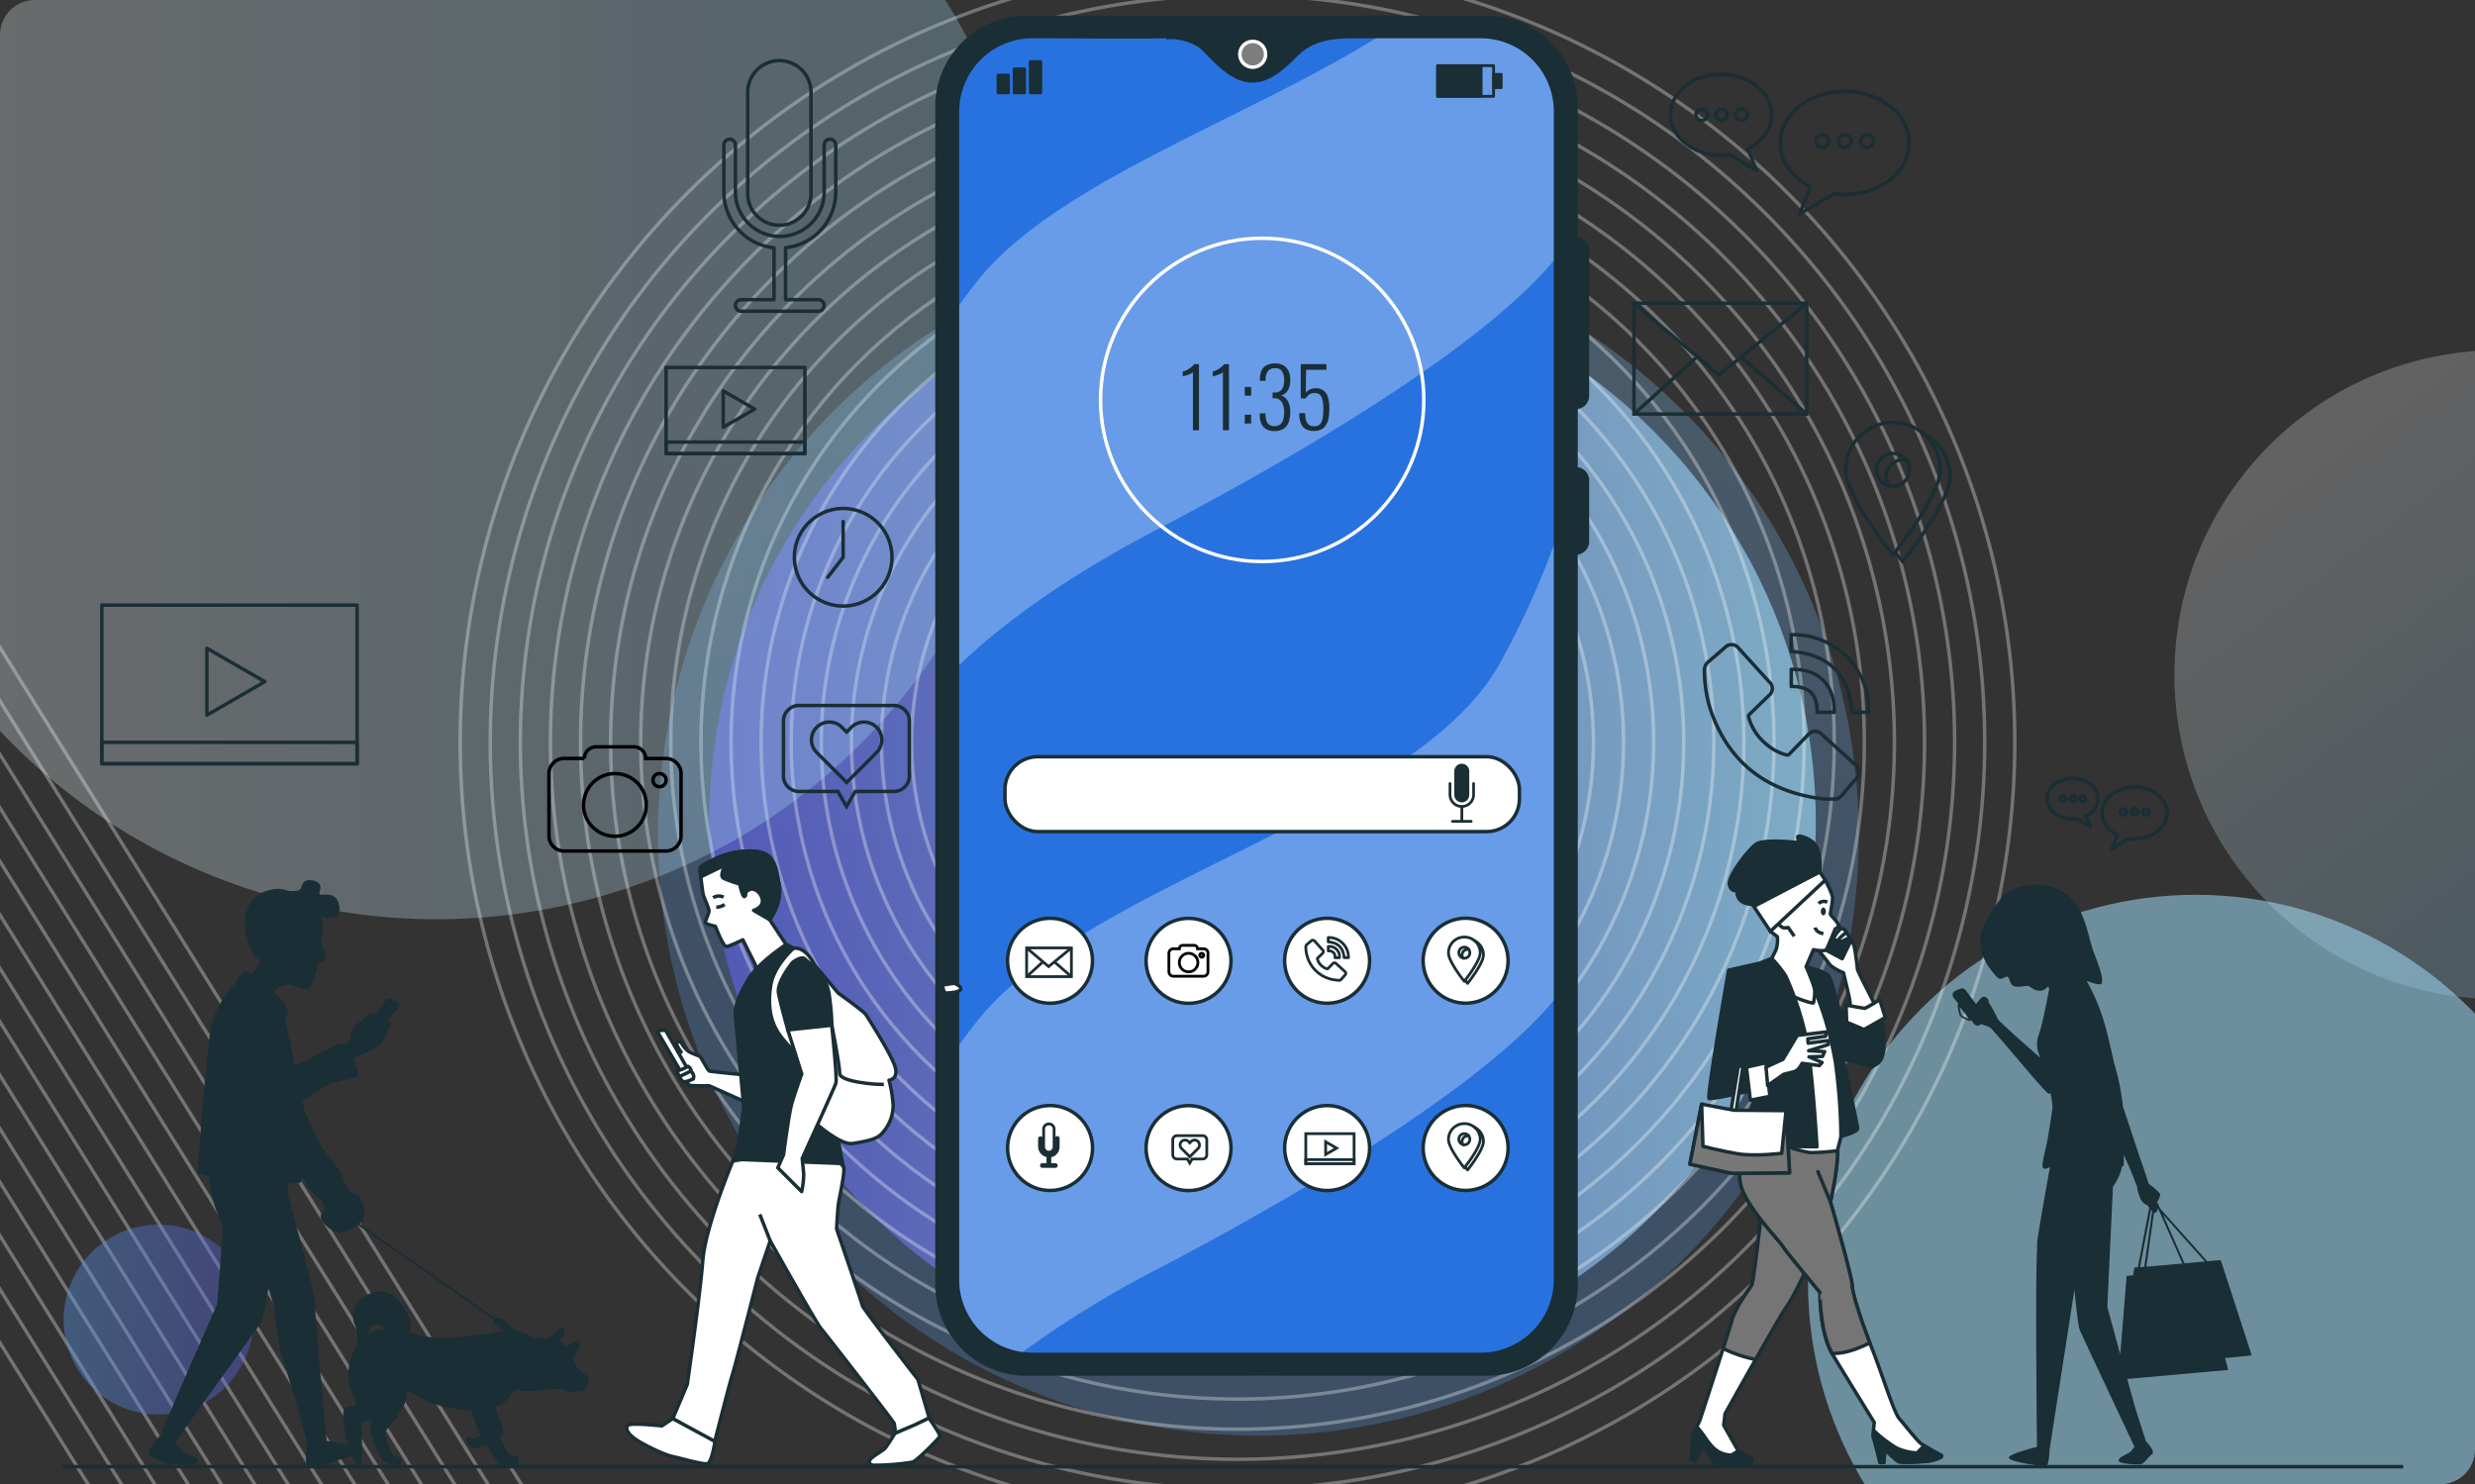<svg xmlns="http://www.w3.org/2000/svg" xmlns:xlink="http://www.w3.org/1999/xlink" viewBox="0 0 710.76 426.26"><rect x="0" y="0" width="710.76" height="426.26" fill="#333333" stroke="none"/><defs><style>.cls-1,.cls-12,.cls-19,.cls-25,.cls-27,.cls-28,.cls-29,.cls-30,.cls-31,.cls-7{fill:none;}.cls-2{isolation:isolate;}.cls-3{clip-path:url(#clip-path);}.cls-11,.cls-4{opacity:0.28;}.cls-4{fill:url(#linear-gradient);}.cls-11,.cls-14,.cls-5,.cls-9{mix-blend-mode:soft-light;}.cls-5{opacity:0.63;fill:url(#linear-gradient-2);}.cls-6{opacity:0.32;}.cls-16,.cls-7{stroke:#fff;}.cls-12,.cls-13,.cls-16,.cls-17,.cls-28,.cls-30,.cls-31,.cls-7{stroke-miterlimit:10;}.cls-8{opacity:0.39;fill:url(#linear-gradient-3);}.cls-9{fill:#a1dffb;opacity:0.53;}.cls-10{mix-blend-mode:hard-light;opacity:0.23;fill:url(#linear-gradient-4);}.cls-11{fill:url(#linear-gradient-5);}.cls-12,.cls-13,.cls-17,.cls-19,.cls-20,.cls-21,.cls-22,.cls-23,.cls-24,.cls-25,.cls-26,.cls-27,.cls-28,.cls-29{stroke:#1a2e35;}.cls-13,.cls-18,.cls-20,.cls-21,.cls-24{fill:#1a2e35;}.cls-14{fill:#2872e0;}.cls-15,.cls-17,.cls-22{fill:#fff;}.cls-15{opacity:0.3;}.cls-16{fill:#7d7d7d;}.cls-19,.cls-20,.cls-21,.cls-27,.cls-29{stroke-linecap:round;}.cls-19,.cls-20,.cls-21,.cls-22,.cls-23,.cls-24,.cls-25,.cls-26,.cls-27,.cls-29{stroke-linejoin:round;}.cls-19{stroke-width:0.82px;}.cls-20{stroke-width:0.73px;}.cls-21{stroke-width:0.88px;}.cls-23{fill:#757575;}.cls-26{fill:#787878;}.cls-28,.cls-29,.cls-31{stroke-width:0.8px;}.cls-30,.cls-31{stroke:#000;}</style><clipPath id="clip-path"><rect class="cls-1" width="710.76" height="426.26" rx="10"/></clipPath><linearGradient id="linear-gradient" x1="357.13" y1="298.4" x2="373.3" y2="75.79" gradientTransform="translate(275.45 -185.28) rotate(45)" gradientUnits="userSpaceOnUse"><stop offset="0" stop-color="#5998e6"/><stop offset="1" stop-color="#86c5f3"/></linearGradient><linearGradient id="linear-gradient-2" x1="203.67" y1="236.18" x2="521.45" y2="236.18" gradientUnits="userSpaceOnUse"><stop offset="0" stop-color="#5e5fe5"/><stop offset="1" stop-color="#a1dffb"/></linearGradient><linearGradient id="linear-gradient-3" x1="18.28" y1="378.95" x2="72.83" y2="378.95" gradientUnits="userSpaceOnUse"><stop offset="0" stop-color="#5998e6"/><stop offset="1" stop-color="#5a60e4"/></linearGradient><linearGradient id="linear-gradient-4" x1="668.82" y1="129.1" x2="756.63" y2="245.41" gradientTransform="translate(347.2 -450.69) rotate(45)" gradientUnits="userSpaceOnUse"><stop offset="0" stop-color="#fff"/><stop offset="1" stop-color="#a1dffb"/></linearGradient><linearGradient id="linear-gradient-5" x1="-47.05" y1="91.56" x2="297.78" y2="91.56" gradientTransform="translate(101.46 -61.83) rotate(45)" xlink:href="#linear-gradient-4"/></defs><g class="cls-2"><g id="Layer_1" data-name="Layer 1"><g class="cls-3"><circle class="cls-4" cx="361.38" cy="239.86" r="172.42" transform="translate(-63.76 325.79) rotate(-45)"/><circle class="cls-5" cx="362.56" cy="236.18" r="158.89"/><g class="cls-6"><line class="cls-7" x1="-58.67" y1="91.8" x2="188.33" y2="488.25"/><line class="cls-7" x1="-64.47" y1="97.85" x2="182.54" y2="494.31"/><line class="cls-7" x1="-70.26" y1="103.9" x2="176.74" y2="500.36"/><line class="cls-7" x1="-76.06" y1="109.96" x2="170.94" y2="506.41"/><line class="cls-7" x1="-81.86" y1="116.01" x2="165.14" y2="512.46"/><line class="cls-7" x1="-87.66" y1="122.06" x2="159.34" y2="518.51"/><line class="cls-7" x1="-93.46" y1="128.11" x2="153.54" y2="524.57"/><line class="cls-7" x1="-99.26" y1="134.16" x2="147.75" y2="530.62"/><line class="cls-7" x1="-105.05" y1="140.22" x2="141.95" y2="536.67"/><line class="cls-7" x1="-110.85" y1="146.27" x2="136.15" y2="542.72"/><line class="cls-7" x1="-116.65" y1="152.32" x2="130.35" y2="548.77"/><line class="cls-7" x1="-122.45" y1="158.37" x2="124.55" y2="554.83"/><line class="cls-7" x1="-128.25" y1="164.42" x2="118.75" y2="560.88"/><line class="cls-7" x1="-134.05" y1="170.48" x2="112.96" y2="566.93"/></g><circle class="cls-8" cx="45.56" cy="378.95" r="27.27"/><circle class="cls-9" cx="630.55" cy="368.3" r="111.34"/><circle class="cls-10" cx="717.63" cy="193.76" r="93.19" transform="translate(73.18 564.19) rotate(-45)"/><g class="cls-6"><circle class="cls-7" cx="355.38" cy="213.13" r="223.22" transform="translate(-46.62 313.72) rotate(-45)"/><circle class="cls-7" cx="355.38" cy="213.13" r="214.58" transform="translate(-46.62 313.72) rotate(-45)"/><circle class="cls-7" cx="355.38" cy="213.13" r="205.94" transform="translate(-46.62 313.72) rotate(-45)"/><circle class="cls-7" cx="355.38" cy="213.13" r="197.3" transform="translate(-46.62 313.72) rotate(-45)"/><circle class="cls-7" cx="355.38" cy="213.13" r="188.65" transform="translate(-46.62 313.72) rotate(-45)"/><circle class="cls-7" cx="355.38" cy="213.13" r="180.01" transform="translate(-46.62 313.72) rotate(-45)"/><circle class="cls-7" cx="355.38" cy="213.13" r="171.37" transform="translate(-46.62 313.72) rotate(-45)"/><circle class="cls-7" cx="355.38" cy="213.13" r="162.73" transform="translate(-46.62 313.72) rotate(-45)"/><circle class="cls-7" cx="355.38" cy="213.13" r="154.08" transform="translate(-46.62 313.72) rotate(-45)"/><circle class="cls-7" cx="355.38" cy="213.13" r="145.44" transform="translate(-46.62 313.72) rotate(-45)"/><circle class="cls-7" cx="355.38" cy="213.13" r="136.8" transform="translate(-46.62 313.72) rotate(-45)"/><circle class="cls-7" cx="355.38" cy="213.13" r="128.16" transform="translate(-46.62 313.72) rotate(-45)"/><circle class="cls-7" cx="355.38" cy="213.13" r="119.52" transform="translate(-46.62 313.72) rotate(-45)"/><circle class="cls-7" cx="355.38" cy="213.13" r="110.87" transform="translate(-46.62 313.72) rotate(-45)"/><circle class="cls-7" cx="355.38" cy="213.13" r="102.23" transform="translate(-46.62 313.72) rotate(-45)"/><circle class="cls-7" cx="355.38" cy="213.13" r="93.59" transform="translate(-46.62 313.72) rotate(-45)"/><circle class="cls-7" cx="355.38" cy="213.13" r="84.95" transform="translate(-46.62 313.72) rotate(-45)"/><circle class="cls-7" cx="355.38" cy="213.13" r="76.31" transform="translate(-46.62 313.72) rotate(-45)"/><circle class="cls-7" cx="355.38" cy="213.13" r="67.66"/><circle class="cls-7" cx="355.38" cy="213.13" r="59.02"/><circle class="cls-7" cx="355.38" cy="213.13" r="50.38"/><circle class="cls-7" cx="355.38" cy="213.13" r="41.74"/><circle class="cls-7" cx="355.38" cy="213.13" r="33.1"/><circle class="cls-7" cx="355.38" cy="213.13" r="24.45"/><circle class="cls-7" cx="355.38" cy="213.13" r="15.81"/><circle class="cls-7" cx="355.38" cy="213.13" r="7.17" transform="translate(129.58 560.6) rotate(-87.93)"/></g><circle class="cls-11" cx="125.36" cy="91.56" r="172.42" transform="translate(-28.02 115.46) rotate(-45)"/></g><line class="cls-12" x1="17.93" y1="421.2" x2="690.13" y2="421.2"/><path class="cls-13" d="M294.78,5H426.9a25.7,25.7,0,0,1,25.7,25.7v338.2a25.7,25.7,0,0,1-25.7,25.7H294.78a25.7,25.7,0,0,1-25.7-25.7V30.66A25.71,25.71,0,0,1,294.78,5Z"/><path class="cls-14" d="M446.21,32.06V367.45a21,21,0,0,1-21,21H296.52a19.39,19.39,0,0,1-2.87-.2,21,21,0,0,1-18.19-20.84V32.06A21.05,21.05,0,0,1,296.52,11h3.73c11.57,0,23.17.22,34.73,0,0,.08-.08.22-.05.33,3.16-.49,8.08.87,10.36,3.15,3.63,3.64,7.88,8.6,13.42,9.18,5.8.6,10.39-4.1,14.17-7.82,4.23-4.19,9.89-4.83,15.62-4.83h36.66A21,21,0,0,1,446.21,32.06Z"/><path class="cls-15" d="M446.21,32.06V74.82C427.81,97,383,125.52,332.08,152.16c-27.57,14.44-45.33,28-56.62,38.84V87.66c1.59-2.26,3.31-4.55,5.17-6.9C302.91,52.64,357,34.6,395.09,11h30.07A21,21,0,0,1,446.21,32.06Z"/><path class="cls-15" d="M446.21,156.62V287.28C427.81,309.44,383,338,332.08,364.62a295.49,295.49,0,0,0-38.43,23.67,21,21,0,0,1-18.19-20.84V300.11q2.39-3.37,5.17-6.89c31.23-39.42,124.88-59,149.62-101.88A242.29,242.29,0,0,0,446.21,156.62Z"/><circle class="cls-16" cx="359.75" cy="15.59" r="3.71"/><path class="cls-13" d="M452.54,117h0V68.54h0a3.33,3.33,0,0,1,3.33,3.32v41.85A3.33,3.33,0,0,1,452.54,117Z"/><path class="cls-13" d="M452.54,158.82h0V134.63h0a3.32,3.32,0,0,1,3.33,3.32V155.5A3.33,3.33,0,0,1,452.54,158.82Z"/><rect class="cls-17" x="288.6" y="217.31" width="147.75" height="21.51" rx="9.42"/><circle class="cls-17" cx="301.53" cy="275.93" r="12.2" transform="translate(-53.7 73.76) rotate(-12.82)"/><circle class="cls-17" cx="341.32" cy="275.93" r="12.2" transform="translate(-95.14 322.17) rotate(-45)"/><circle class="cls-17" cx="381.11" cy="275.93" r="12.2" transform="translate(-53.44 95.51) rotate(-13.36)"/><circle class="cls-17" cx="420.91" cy="275.93" r="12.2" transform="translate(5.83 560.55) rotate(-67.69)"/><circle class="cls-17" cx="301.53" cy="329.71" r="12.2" transform="translate(-65.62 75.1) rotate(-12.82)"/><circle class="cls-17" cx="341.32" cy="329.71" r="12.2" transform="translate(-133.17 337.92) rotate(-45)"/><circle class="cls-17" cx="381.11" cy="329.71" r="12.2" transform="translate(-65.86 96.97) rotate(-13.36)"/><circle class="cls-17" cx="420.91" cy="329.71" r="12.2" transform="translate(-43.92 593.91) rotate(-67.69)"/><circle class="cls-7" cx="362.47" cy="114.84" r="46.42"/><path class="cls-18" d="M342.58,123.55V106.86a1.42,1.42,0,0,1-.56.42,6.67,6.67,0,0,1-.93.37l-.91.3-.53.15v-1.38l.78-.27a5.81,5.81,0,0,0,.89-.46,9.93,9.93,0,0,0,.86-.63,4.05,4.05,0,0,0,.75-.8h1.39v19Z"/><path class="cls-18" d="M351.19,123.55V106.86a1.5,1.5,0,0,1-.56.42,7.21,7.21,0,0,1-.93.37l-.92.3-.52.15v-1.38l.77-.27a5.39,5.39,0,0,0,.89-.46,8.72,8.72,0,0,0,.87-.63,4.74,4.74,0,0,0,.75-.8h1.38v19Z"/><path class="cls-18" d="M357.47,113.63v-2.51h1.83v2.51Zm0,8V119.1h1.83v2.51Z"/><path class="cls-18" d="M366,123.79a4.57,4.57,0,0,1-2.41-.57,3.28,3.28,0,0,1-1.38-1.6,6.38,6.38,0,0,1-.43-2.45v-.47h1.64v.4a6.23,6.23,0,0,0,.27,1.74,2.21,2.21,0,0,0,.81,1.14,2.54,2.54,0,0,0,1.5.4,2.76,2.76,0,0,0,1.51-.39,2.33,2.33,0,0,0,.94-1.28,7,7,0,0,0,.32-2.32,5.67,5.67,0,0,0-.64-2.87,2.4,2.4,0,0,0-2.2-1.16h-.47v-1.64h.47a2.58,2.58,0,0,0,2.18-.86,4.54,4.54,0,0,0,.66-2.75,4.81,4.81,0,0,0-.55-2.42,2.17,2.17,0,0,0-2-.94,2.51,2.51,0,0,0-2.08.81,4.16,4.16,0,0,0-.69,2.5v.33h-1.64v-.45a6.16,6.16,0,0,1,.43-2.42,3.32,3.32,0,0,1,1.42-1.59,5.14,5.14,0,0,1,2.54-.56,4.49,4.49,0,0,1,2.46.61,3.7,3.7,0,0,1,1.42,1.68,6.26,6.26,0,0,1,.45,2.45,5.39,5.39,0,0,1-.75,3.08,3.2,3.2,0,0,1-1.94,1.37,3.23,3.23,0,0,1,1.31.75,4.16,4.16,0,0,1,1,1.56,7.19,7.19,0,0,1,.38,2.5,8.54,8.54,0,0,1-.44,2.83,3.88,3.88,0,0,1-1.44,1.91A4.61,4.61,0,0,1,366,123.79Z"/><path class="cls-18" d="M377.33,123.76a4.56,4.56,0,0,1-2.45-.58,3.35,3.35,0,0,1-1.34-1.74,7.87,7.87,0,0,1-.43-2.79h1.71a7.72,7.72,0,0,0,.23,2,2.41,2.41,0,0,0,.79,1.31,2.49,2.49,0,0,0,1.56.45,2.23,2.23,0,0,0,1.65-.56,3.11,3.11,0,0,0,.77-1.64,14.14,14.14,0,0,0,.21-2.65,12,12,0,0,0-.25-2.77,2.56,2.56,0,0,0-.82-1.49,2.4,2.4,0,0,0-1.53-.45,2.53,2.53,0,0,0-1.36.39,3.5,3.5,0,0,0-1.1,1.18h-1.43v-9.85h7.38l0,1.62h-5.84l-.09,6.59a3.57,3.57,0,0,1,1.13-.9,3.8,3.8,0,0,1,1.77-.37,3.46,3.46,0,0,1,2.27.7,3.92,3.92,0,0,1,1.23,2,11.38,11.38,0,0,1,.37,3.13,14.92,14.92,0,0,1-.23,2.74,5.87,5.87,0,0,1-.76,2,3.51,3.51,0,0,1-1.36,1.24A4.55,4.55,0,0,1,377.33,123.76Z"/><rect class="cls-19" x="412.84" y="18.85" width="16.08" height="8.82"/><rect class="cls-20" x="412.84" y="18.85" width="12.54" height="8.82"/><rect class="cls-20" x="428.88" y="21.32" width="2.27" height="3.88"/><rect class="cls-21" x="286.64" y="21.59" width="2.95" height="5.05"/><rect class="cls-21" x="291.27" y="19.81" width="2.95" height="6.83"/><rect class="cls-21" x="295.9" y="17.71" width="2.95" height="8.92"/><path class="cls-18" d="M419.79,230.43h0a2.15,2.15,0,0,1-2.15-2.15v-6.8a2.15,2.15,0,0,1,2.15-2.15h0a2.14,2.14,0,0,1,2.14,2.15v6.8A2.14,2.14,0,0,1,419.79,230.43Z"/><path class="cls-18" d="M419.8,232a3.8,3.8,0,0,1-3.79-3.8V225a.39.39,0,0,1,.78,0v3.2a3,3,0,0,0,6,0V225a.39.39,0,0,1,.78,0v3.2A3.8,3.8,0,0,1,419.8,232Z"/><path class="cls-18" d="M419.8,236.06a.4.4,0,0,1-.39-.39v-4.09a.4.4,0,0,1,.79,0v4.09A.4.4,0,0,1,419.8,236.06Z"/><path class="cls-18" d="M422.42,236.27h-5.23a.4.4,0,1,1,0-.79h5.23a.4.4,0,1,1,0,.79Z"/><path class="cls-22" d="M270.61,282.89s.4,2.15.81,2.25,4.4-.1,4.5-1.12-2-1.64-2-1.64Z"/><path class="cls-18" d="M561.57,284.52l1.35-.58a1.28,1.28,0,0,1,1.54.41l3,4c.52-.68,1.16-1.39,1.64-1.9a.28.28,0,0,1,.12-.08,1.4,1.4,0,0,1,1.42.24,1.46,1.46,0,0,1,.46,1.28,36.49,36.49,0,0,1,2.64,4.8c.45.72,7.39,6.92,12,10.92l.23.14a8.08,8.08,0,0,1-.49-6.61c1.09-2.8,2.8-12.23,3-13.12-.11-.3-.2-.57-.28-.81a3.31,3.31,0,0,1-1.75,1.24c-1.81.33-2.8-.66-3.62-1.15s-2.47.33-4.11,0-1.32-1.81-2-2.64-1.81,1.32-3.12,0-5.76-6.09-4.78-11.68S575,257.65,575,257.65h0a9.59,9.59,0,0,1,4.09-2.62c4.28-1.48,10.21-1.65,15,2.3s5.59,12,7.24,16.3,2.63,7.07,2.3,8.55c-.24,1.08-2.72.08-4.39-.49a57.08,57.08,0,0,1,5.11,12.2c.73,2.44,1.64,6.21,2.7,11.16a68.53,68.53,0,0,1,2.6,12.71c1.14,3.42,2.28,6.83,3.19,9.59,1.11,3.32,1.9,5.72,2.09,6.25.61,1.65,1.91,5.69,2.12,6.34,2.21,1.66,3.33,2.72,3.33,3.14a4.82,4.82,0,0,1-.88,2.07l.84,1.89,13.53,15.16,3.64-.32a.29.29,0,0,1,.3.2l8.73,26.83a.29.29,0,0,1,0,.24.26.26,0,0,1-.21.14L639,390l.88,3.42-29,2.58.59,2.12,1.63,5.9h0l3.15,9.87c.45.47,2.11,2.22,2,3.24a.76.76,0,0,1-.34.57,8.1,8.1,0,0,0-1.22,1.21c-.68.78-1.33,1.52-2,1.63a5.55,5.55,0,0,1-.83,0c-1.59,0-4.6-.24-5.23-.78a.46.46,0,0,1-.19-.37c0-.58.88-1.08,2.22-1.79a8.5,8.5,0,0,0,1-.58,7.31,7.31,0,0,0,1.31-1.54c-1.09-2.3-13.67-29-15.59-33.24l-.09-.2,0-.11c0-.09-.07-.17-.1-.22-.35-.85-.92-5.83-1.46-11.39l-7.13,45.89c-.22,4.83-.9,4.91-1.12,4.94h0c-.19,0-10.14-1.23-10.52-2.39a.41.41,0,0,1,0-.35c.48-.88,6-2.38,8-2.91,0-.9,0-3.88-.08-8.05,0-3.95-.19-20.26-.13-33.44v-.36c0-.2,0-.39,0-.59,0-6.15.11-11.39.26-14.34v0c0-.14,0-.28,0-.4v-.13a3,3,0,0,1,0-.31,1,1,0,0,1,0-.17c0-.08,0-.15,0-.22a1.36,1.36,0,0,1,0-.21c0-.05,0-.1,0-.15a2.91,2.91,0,0,1,0-.31c.54-4.13,2.46-14.88,3.7-21.69a3.37,3.37,0,0,1-1.43.52.85.85,0,0,1-.23,0,.58.58,0,0,1-.38-.35c-.3-.76.11-2.65.78-5.44l.19-.83c.65-2.75,1.8-10.92,1.81-11a31.3,31.3,0,0,0-.62-4.2.53.53,0,0,1-.32.26h-.06c-.47,0-1.74-1.35-9.78-10.81-3.19-3.75-6.81-8-7.23-8.25s-1.67-.63-2.56-.94l-.17.15a1.22,1.22,0,0,1-1.76-.16l-1.13-1.44a1.9,1.9,0,0,1,.11.34.2.2,0,0,1-.08.19.19.19,0,0,1-.14.05h-.07c-.26-.08-2.57-.88-2.93-1.77a14.1,14.1,0,0,1-.51-2.86.22.22,0,0,1,.13-.22.22.22,0,0,1,.14,0l-1.48-1.89A1.29,1.29,0,0,1,561.57,284.52Zm1.63,6.79c.18.46,1.34,1,2.24,1.37a20,20,0,0,0-2.66-3.46A10.44,10.44,0,0,0,563.2,291.31Zm47.52,75.13,1.86-.21.32-2a.29.29,0,0,1,.26-.24l.77-.07,3.28-17.1-.57-.72a3.57,3.57,0,0,1-1.71-1.4,10.74,10.74,0,0,1-1.2-3.89c-.14-.36-1.81-4.77-3.81-9.18,0,2-.06,3-.06,3a.28.28,0,0,1-.17.25.27.27,0,0,1-.3,0l0,0a13.55,13.55,0,0,1-2.6,5.87l-1.62,34.57L608.9,389l0-.22Zm7-19-3.15,16.47,1.2-.11,2.27-16Zm1.39-1.82h0Zm.44,1.38c0,.19.05.32.05.34a.25.25,0,0,1,0,.12c0,.12-.25.71-.69.81l-.13,0a.51.51,0,0,1-.2,0l-2.19,15.5,10.36-.91-6.85-15.46Zm1.6,1.79,6.19,14,5.85-.52Z"/><path class="cls-18" d="M168.85,395.57a7,7,0,0,0-1.64-1.47,4.45,4.45,0,0,1-2-2.27,11,11,0,0,0-.79-1.78c1.08-1.16,2.13-3,2.09-4.07a1,1,0,0,0-.38-.88c-.37-.22-.85,0-1.5.39-.32.17-.69.37-1.1.54a8,8,0,0,1-1.31.4c-.23-.33-.38-.55-.4-.59a.27.27,0,0,0-.12-.09c-.06,0-.6-.26-1.44-.55A5.1,5.1,0,0,0,162,383c.24-.85.14-1.47-.28-1.68-.19-.1-.72-.22-1.44.76a11.86,11.86,0,0,1-3.35,2.25,18.49,18.49,0,0,0-3.86-.3c-.76-.44-3.47-1.93-5-1.93-1.12-1.06-4-3.64-4.93-3.64a1.79,1.79,0,0,0-.77.16l-39.19-27.2a4.28,4.28,0,0,0,1.44-1.9c.49-2-.94-5.81-2.09-6.39l-1-.49a.28.28,0,0,0-.28,0l-.27.16a6.14,6.14,0,0,0-.56-1.29c-.34-.51-1.55-1.89-2.31-2.74a1.37,1.37,0,0,0,.41-1.06c-.14-.54-1.4-2.2-3.48-4.86-1.31-1.69-2.67-3.43-3.1-4.18-.6-1.06-2.84-5.95-4.42-9.44-.2-1-.42-2-.64-3.09l4.69-3,3.15-2,7.48-1.64.1,0c.21-.15.82-.87-.37-4.22-.16-.44-.33-.89-.5-1.31,2.17-1,7.31-3.4,7.93-4s2-4,2.23-4.54c.18-.26.82-1.25.66-1.84a.6.6,0,0,0-.33-.4,1.2,1.2,0,0,0-.49-.08l2.85-3.64a1.33,1.33,0,0,0-.51-2l-1.39-.6a1.32,1.32,0,0,0-1.59.42l-3.08,4.13a1.47,1.47,0,0,0-.64-.38c-.83-.28-1.72.88-2,1.26a9.58,9.58,0,0,0-3.44,2.72,4.22,4.22,0,0,0-.93,2.62,1.88,1.88,0,0,1-.08.61,5.92,5.92,0,0,1-1.72,1.72,1.45,1.45,0,0,0-1.2-.16c-1,.15-7.81,3.63-13,6.35-1.41-6.69-2.66-12.67-2.93-13.94l.49-.16a.5.5,0,0,0,.32-.3c.35-.78-.67-3.23-.88-3.72a.22.22,0,0,0,0-.08l-3.22-3.42.82-.53a8.4,8.4,0,0,1,4.61-1.2c1.93,1.07,4.39,1.6,5.2.48.65-.89,1.58-3.76,2.29-7a1.92,1.92,0,0,0,1.88-.93c.53-1-.47-3.29-1-4.32.12-.95.21-1.88.27-2.75a14.33,14.33,0,0,0-.42-5.05l.19,0c2.84.75,5.84.75,5.09-3.14s-3.75-3.14-5.24-3.14,1.49-2.85-1.65-3.9-3.74.75-4,1.8-1.8,1.05-3.15,1.05-2.69-1.65-7.78.3-6,8.68-4.79,12.72c1.15,3.88,1.82,5.85,3.89,6.85a.13.13,0,0,0,0,.06,15.72,15.72,0,0,1-2.52,4,4.58,4.58,0,0,0-1-.82h0c-1.35-.54-2.91,2.19-3.21,2.74a.35.35,0,0,0,0,.14c-2.68,2.87-6.34,7.68-7.37,13.26-1.65,8.95-3.79,41.33-3.81,41.65a.27.27,0,0,0,.21.29s1.24.34,3.19.78a21.22,21.22,0,0,0,.69,5.85c1.18,4.28,3.09,8.08,3.09,8.8s-1.43,21.4-1.67,22.11-15.12,34.21-16.12,37.55a.26.26,0,0,0-.26.08c-.81.92-3.41,4-3.15,5s4.35,3.07,6.18,3.3a24.05,24.05,0,0,0,2.84.15c1.86,0,3.9-.17,4.71-.66a.61.61,0,0,0,.37-.57c0-.51-.75-.87-2-1.45a8.31,8.31,0,0,1-1.86-1c-.9-.9-2.67-2.46-2.89-2.64,2.09-2.9,23.68-32.91,24.81-34.5.43-.6,1.27-4.91,2.2-10.24l1.6,5.73s1,10.7,3.09,16.88c2,5.73,6,20.64,6.59,22.8a.28.28,0,0,0-.21.22c-.07.45-.71,4.42,0,5.66.07.13.2.34,1,.34a19,19,0,0,0,4.55-.89,73.74,73.74,0,0,0,7.32-2.52,15.51,15.51,0,0,0,1.46,2.95.88.88,0,0,0,.54.21h.14c1.06-.22.94-4.52.45-11.81,0-.33,0-.57-.05-.64a7,7,0,0,1,2.27-.67l1.21-.27a4.62,4.62,0,0,0-.87,2.75c.3,1.44,2.41,7.42,3.44,8.61a4.53,4.53,0,0,0,3.61,1.63h.24c1.44,0,1.63-.31,1.86-1.11l0-.11c.19-.66-.64-.93-1.45-1.2a3.26,3.26,0,0,1-1.27-.6,26,26,0,0,1-2-6.23c0-.38.66-1.16,1.45-2.08a21.28,21.28,0,0,0,4.15-6.36,8.49,8.49,0,0,0,.66-3.72,21.62,21.62,0,0,1,3.61,2c3.14,2.13,9.42,3.64,14.92,3.77a24.5,24.5,0,0,0,.82,3.09,30,30,0,0,0,1.95,4.1,10.71,10.71,0,0,1-2.07,1,6.34,6.34,0,0,0-1.93-.39.48.48,0,0,0-.45.54c0,.78,1.31,2.57,2.44,2.57h0a13.19,13.19,0,0,0,3.47-1.14c1.47,2.4,3.18,5.4,4,5.76a9.66,9.66,0,0,0,3.43.87,2.43,2.43,0,0,0,1-.19,1.2,1.2,0,0,0,.71-.81c.22-.73.3-1.26,0-1.66s-.69-.55-1.5-.78l-1.33-.39c-.25-.42-1.43-3-2.41-5,1.45-1.24,1-2.33.32-3.93l-.12-.29c-.41-1-1-2.77-1.43-4.28a8.18,8.18,0,0,0,4.63-4.1l1.8-1.09c.82.86,2.88.82,11.68-.08a4.1,4.1,0,0,1,1.77.52,4.93,4.93,0,0,0,1.92.4,4.4,4.4,0,0,0,.73-.06l2.59-.4a.21.21,0,0,0,.13,0C167.58,399,170,397.16,168.85,395.57ZM106,383a1.68,1.68,0,0,1,.38-1.71,2.41,2.41,0,0,1,2.76-.82,3.29,3.29,0,0,1,1.46,1.17,12.81,12.81,0,0,0-1.58.19A8.89,8.89,0,0,0,106,383ZM82.9,339.89c2-.09,3.3-.22,3.33-.22a.29.29,0,0,0,.25-.28s0-.35,0-1.06l.78.22h.22a5.08,5.08,0,0,1,.3,1.17c0,1.29,3.12,3.85,3.75,4.35a.27.27,0,0,0,.17.06.28.28,0,0,0,.18-.06l.18-.14c.3.76.69,1.77.83,2.19a6,6,0,0,0,.58,1.22c-.67.5-1.7,1.49-1.31,2.66.53,1.59,3.27,3.56,4.79,4.07a1.75,1.75,0,0,0,.48.06,8.68,8.68,0,0,0,3.47-1.2,15.26,15.26,0,0,0,1.8-1.16L141.87,379a.28.28,0,0,0-.07.09,1.11,1.11,0,0,0,.15,1.16,14,14,0,0,0,2.66,1.86,8.8,8.8,0,0,0-1.79.29c-.79.23-5.2,1.38-15.34,1.77a28.74,28.74,0,0,1-9.76-1.47l-.09,0a8.42,8.42,0,0,0-.07-3.86c-.8-3.15-4.58-8.66-8.94-8a9.19,9.19,0,0,0-6.41,3.95,6.26,6.26,0,0,0-.37,5.48c1.77,4.92.1,7.08.09,7.1a.29.29,0,0,0-.06.22,15.82,15.82,0,0,0-1.83,8.14,16.1,16.1,0,0,0,1.5,5.26c.53,1.2.88,2,.51,2.59-.23.36-.61.37-1.21.35a2,2,0,0,0-1.64.43c-.49.49-.69,1.39-.63,2.84A35.43,35.43,0,0,0,99.94,415c-1.75-.46-4-.88-6.08-1.21h-.07c-.31-3.28-3.31-35.13-3.31-39,0-4-7.85-31.15-7.85-32.58A18.91,18.91,0,0,1,82.9,339.89Z"/><path class="cls-22" d="M505.81,348.58s-2.11,19.31-2.77,20.5-4.5,6-5.69,10.19-9.13,28.45-9.13,28.45l-2,4.36-.53,7.15,1.06.39,1.72-3.7a3.18,3.18,0,0,1,2.51,1.85c1.06,1.85,1.06,2.51,3.84,2.78s7.27.53,7.93-.27.4-1.32,0-1.59-3.57-2-3.57-2L495,409.3l.39-3.31s15.88-28.44,17.73-30.82,7-13.5,7-13.5Z"/><path class="cls-23" d="M520.1,361.67l-14.29-13.09s-2.11,19.31-2.77,20.5-4.5,6-5.69,10.19c-.36,1.27-1.32,4.32-2.49,8a37.29,37.29,0,0,0,9.3,3.14c4-7.06,8.05-14.08,8.93-15.21C514.94,372.79,520.1,361.67,520.1,361.67Z"/><path class="cls-24" d="M502.77,420.28c.67-.79.4-1.32,0-1.59s-3.57-2-3.57-2l-2,1.19a8.07,8.07,0,0,1-3.57-.92c-1.59-.93-2.65-2.25-4.11-4.37a29.66,29.66,0,0,0-2.24-2.87l-1.06,2.34-.53,7.15,1.06.39,1.72-3.7a3.18,3.18,0,0,1,2.51,1.85c1.06,1.85,1.06,2.51,3.84,2.78S502.11,421.08,502.77,420.28Z"/><path class="cls-22" d="M503,324.1s-4.5,9.53-3.17,15.88,11.38,16.53,12,17.72,10.85,13.5,10.85,13.5-.27,11.38,3.57,17.73,12,19.57,12,19.57-.53,4.11-.26,4.5,1.85,7,1.85,7H541l.26-3.7s2.91,2.65,3.71,3.31,8.07.13,9.52-.14,3.84-1.19,2.91-1.58a64,64,0,0,1-5.55-3.18c-1.19-.79-5-5.69-6.49-7.41s-5.29-13.89-7.8-20.11-5.69-15.74-5.69-18.12-6.22-23.94-6.22-23.94,2.24-9.66,2-14.69-20.24-7.54-20.77-7.67S503,324.1,503,324.1Z"/><path class="cls-23" d="M526.16,388.65c1.45.11,5-.06,10.8-3-2.39-6.14-5.08-14.39-5.08-16.58,0-2.38-6.22-23.94-6.22-23.94s2.24-9.66,2-14.69-20.24-7.54-20.77-7.67S503,324.1,503,324.1s-4.5,9.53-3.17,15.88,11.38,16.53,12,17.72,10.85,13.5,10.85,13.5S522.49,382.25,526.16,388.65Z"/><line class="cls-25" x1="525.66" y1="345.14" x2="521.91" y2="336.1"/><path class="cls-24" d="M557.41,417.9c-.77-.34-3.32-1.79-4.83-2.72l-2.05,2.06a14.85,14.85,0,0,1-5.95-1.46,36.16,36.16,0,0,1-6.47-4.95,6.72,6.72,0,0,0,0,2.17c.26.4,1.85,7,1.85,7H541l.26-3.7s2.91,2.65,3.71,3.31,8.07.13,9.52-.14S558.34,418.29,557.41,417.9Z"/><path class="cls-22" d="M503.3,325.69S516.79,331,520.23,331a66,66,0,0,0,7.41-.53l1.06-4.1s.13-11.11-.27-14.82-2.78-16.27-3.17-18.12S521.15,280,521.15,280l-13.89.14-.13,34.53Z"/><path class="cls-22" d="M521.63,272.28a52.51,52.51,0,0,1,3.49,4.27c1,1.57,4.27,2.79,4.27,2.79s.69,2.7,1.65,7-.34,10.89.35,13.33,5.58,7.41,6.37,6.63,3.48-11.25,2.52-13.77-6.88-13.6-6.88-14.21-.79-6.8-1.14-7.23a5,5,0,0,1-.61-1.13l-8.19.69Z"/><polygon class="cls-24" points="523.29 272.28 529.04 275.33 531.65 269.93 525.29 267.05 523.29 272.28"/><path class="cls-22" d="M528.69,266.79s-.79-1.74-1.48-1.31-2.09,3.4-1.83,3.75l.26.35Z"/><path class="cls-22" d="M530.26,267.75s-.79-1.4-1.57-1-2.27,2.53-2,2.88a3.74,3.74,0,0,0,1.14.69Z"/><path class="cls-22" d="M531.65,269.93l-1.39-2.18s-2.7,2-2.44,2.61,2.61-.78,2.61-.78Z"/><path class="cls-24" d="M518.65,277.61s2.5,6.67,3.56,9.45a95.15,95.15,0,0,1,4.9,18.12,171.46,171.46,0,0,1,1.59,21.17s4.76-1.19,4.76-2.25-4.23-20-4.23-20l8.53,2.15-3-11.81L528.17,290s-2.12-8.34-2.92-9.66S518.65,277.61,518.65,277.61Z"/><path class="cls-24" d="M531.41,290.87c0,3.49-.49,7.11,0,8.77.7,2.44,5.58,7.41,6.37,6.63s5-.36,2.52-13.77a12.45,12.45,0,0,0-1-2.14l-4,1.59Z"/><path class="cls-22" d="M530.15,288.64s5,.93,5.42.93a39.64,39.64,0,0,0,4.24-2.51l1.59,5.15-6.09,3.44-5-2.11Z"/><path class="cls-22" d="M508.41,267.45l2,1.54a9.14,9.14,0,0,1-.37,3.75c-.63,1.37-3,5.87-3,5.87s4.87,6,7,7.11,6.62,2.63,6.74,2.25a15.2,15.2,0,0,0,.38-3.37c0-1.37-2.5-7-2.5-7l2.12-4.88s3.25.75,3.75-.12,2.5-5.87,2.5-5.87,1.37-.38.74-1.5-2.12-2.37-2.12-2.75.63-3.5.63-4.62-2.11-5.1-2.11-5.1L507.91,265Z"/><polygon class="cls-17" points="522.57 250.38 503.65 260.31 508.41 267.45 524.16 252.76 522.57 250.38"/><path class="cls-13" d="M522.57,250.38a16.56,16.56,0,0,0-.68-6.75c-1.12-2.87-5.74-4-5.62-3.25s.38,1.63.38,1.63-10.25-1.25-12.49.5-8.12,9.24-7.5,11.62,2.5,1.49,2.5,1.49-.87.88.38,2.63,4.87,1.5,4.87,1.5Z"/><path class="cls-25" d="M521.27,266.36s.25,1.5,2.37,1.75"/><path class="cls-18" d="M524.35,261.74c0,.62-.32,1.13-.73,1.13s-.73-.51-.73-1.13.33-1.13.73-1.13S524.35,261.12,524.35,261.74Z"/><path class="cls-25" d="M522.27,259.49a2.06,2.06,0,0,1,2.5-.37"/><path class="cls-25" d="M510.9,265.49a3.65,3.65,0,0,0,1,.87,3.41,3.41,0,0,0,1.63,0l1.74,2.5"/><path class="cls-24" d="M508.78,275.23l-3.5,1.38-8.86,2s-6.37,36.47-5.62,36.84,14-2.62,14-2.62l-4.12,11.74s10.11,4.25,12,4.5,9.11.25,9.11.25-1.37-24.24-3.37-32.48a87,87,0,0,0-5.62-16.61A33.26,33.26,0,0,0,508.78,275.23Z"/><polygon class="cls-22" points="501.54 306.46 502.66 315.95 508.28 314.83 507.16 305.21 501.54 306.46"/><path class="cls-22" d="M507.16,306.46l4.87-2.25,4.12-6.87,8.37-1-.25,1.25-5.12.75.12,1.25,5.75-.75V300l-5.62,1.75L524,302l-.62,1.38-3.88.12,3.75,1.62-.75.88-5-.63s-.88,2-2.25,2.38-3,.75-3,.75l-4.62,3.24Z"/><path class="cls-22" d="M499.17,306.33l-2.25,13.74,1.5-.12,2-13c.1-.68,0-.63-.63-.84Z"/><path class="cls-22" d="M488.67,317.08l9.25,1.75,15,.12,1,17.86-16.37.13c-.5,0-12.24-2.63-12.24-2.63Z"/><path class="cls-26" d="M497.54,336.94l16.37-.13-1-17.86-1.25,12.24s-7.62,1-12.74.13-9.87-2.13-9.87-2.13l-.38-12.11-3.37,17.23S497,336.94,497.54,336.94Z"/><path class="cls-22" d="M257.06,411.56s-2.39,3.87-3,4.47-3.72,2.38-4.17,3.12-.3,1.49,1,1.64a70.1,70.1,0,0,0,11.17-.9c1.34-.44,7.74-7,7.88-7.44s-3.18-5.25-3.18-5.25Z"/><path class="cls-22" d="M213.64,308.66s-9.37-.9-9.91-1.08-2.34-4-2.79-4.23-2.25-.81-3.25-1.44a7.58,7.58,0,0,1-2-2.43c-.36-.54-1.53-.36-1.35.45a7.84,7.84,0,0,0,1.26,2.16l-1.8,1.26s3.24,8.29,4.42,8.38,5.49.09,5.49.09L215.26,317Z"/><path class="cls-22" d="M188.93,296.47l8,13.73,2.17-.37L191.21,296a.28.28,0,0,0-.28-.15l-1.76.13A.3.3,0,0,0,188.93,296.47Z"/><path class="cls-22" d="M194.45,307.4a6.18,6.18,0,0,0,.63,1.8c.27.18,3.25-.81,3.34-1.62s-.82-1.35-.82-1.35S195.26,307.58,194.45,307.4Z"/><path class="cls-22" d="M195.08,309.2s.72,1.45,1.35,1.45,3-.55,2.8-1.54a2.8,2.8,0,0,0-.81-1.53Z"/><path class="cls-22" d="M204.65,247s-3.57,1.64-3.57,2.38v.75s.6,5.8.89,6.84,1.64,3.87,1.64,4.62-1.19,3-1,3.42,2.83,1,2.83,1,2.23,5.81,3.12,5.81,4.77-1.94,4.77-1.94l3.57,7.15.45,2.67,9.07-7.44L221,264.07s3.72-4.77,2.67-10.27-1.34-8.93-7.44-9.38A23.79,23.79,0,0,0,204.65,247Z"/><path class="cls-24" d="M216.26,244.42A23.79,23.79,0,0,0,204.65,247s-3.57,1.64-3.57,2.38v.75l.17,1.58.13.05,7-3.42s-1.93,3.13-.59,3.87a30.5,30.5,0,0,0,4.61,1.64s.9,4.16,1.49,3.57-.3-1.19,1.34-1.94,3.72,1.34,3.72,3.28-2.53,2.68-2.53,2.68l4.62,2.68s3.72-4.77,2.67-10.27S222.36,244.87,216.26,244.42Z"/><path class="cls-25" d="M205.7,260.5a4,4,0,0,0,2.38-.75"/><path class="cls-25" d="M204.8,257.82a2.88,2.88,0,0,1,3-.15"/><path class="cls-24" d="M225.79,271.21s-8,5.21-10.87,10-4,7.89-3.72,10.72S213.59,318,213.59,318s-1.49,10.86-1.79,11.46-1.34,4-1.34,4,2.83,2.09,12.36,3.13a62.05,62.05,0,0,0,19.35-1.49l-3-15.78s.14-29.91-1.05-33.48-3.12-8-5.8-10.42A31.36,31.36,0,0,0,225.79,271.21Z"/><path class="cls-22" d="M227.87,272.35s-5.66,4.92-6.55,10.73,0,10.14,2.23,13.57a32.52,32.52,0,0,0,5.67,6.25l6.55,7.46-1.48,12.22s7.15,6.4,10.58,5.81,6.7-1.05,8.34-2.83a11.82,11.82,0,0,0,3.28-8.2,37,37,0,0,0-1.19-7.15s3-.3,1.64-4.18-7.75-13.86-8.35-14.75-7.9-6.11-7.9-6.11l-6.86-8.2S231.45,271.76,227.87,272.35Z"/><path class="cls-22" d="M210.46,333.42s-7.88,18.76-8.63,28.58-4.46,35.57-4.46,35.57l-4.17,9.83,10.13,5.65,1.93.9s4.32-17,5.06-19.2,7.29-27.84,7.29-27.84l3.57-10.57s13.1,23.37,14.59,25.16,20.69,26.49,21,27.23a11.84,11.84,0,0,1,.3,2.83l5.65-2.38,4.11-2-3.22-11s-15.78-20.39-15.92-21.13-7.45-22.18-7.45-22.18.3-4.91.45-6.55,2.23-10.42,1.49-11.31l-.75-.89L213,333Z"/><line class="cls-25" x1="221.18" y1="356.34" x2="218.2" y2="348.75"/><path class="cls-22" d="M193.2,407.4l-3.12,2.08s-9.08-1-9.82-.15-.15,2.53,3,4.47,8.19,4.17,9.83,4.46,8.63,2.38,10,2.09,2.23-6.4,2.23-6.4Z"/><path class="cls-25" d="M238.89,294.43s2.25,11.45,2.25,13.84,10.43,3.28,12.67,3.13"/><path class="cls-24" d="M231.15,275.38c1.95,1.86,6.25,4.61,7,10.42a76,76,0,0,1,.75,8.63l-12.65,1.34s-2.09-7.44-2.68-10.57,4-8.78,4-8.78S230.1,274.38,231.15,275.38Z"/><path class="cls-22" d="M226.24,295.77l4,12.65s-2.24,6.1-3,9.08-2.23,14.14-2.23,14.14l-1.64,3.72,6.85,6.84a25.72,25.72,0,0,0,.59-5.06c-.14-1.48-.44-4.46-.44-4.46s9.22-20.24,9.67-21.58-1.19-16.67-1.19-16.67Z"/><circle class="cls-27" cx="242.13" cy="160.04" r="14.02" transform="translate(-30.14 59.51) rotate(-13.2)"/><polyline class="cls-27" points="237.71 165.78 242.13 160.04 242.13 149.77"/><rect class="cls-12" x="469.24" y="87.07" width="49.61" height="31.83"/><polyline class="cls-12" points="469.24 87.07 493.63 107.74 518.5 87.36"/><line class="cls-12" x1="469.24" y1="118.91" x2="487.02" y2="102.78"/><line class="cls-12" x1="518.85" y1="118.91" x2="500.24" y2="102.78"/><rect class="cls-28" x="294.82" y="272.22" width="12.86" height="8.25"/><polyline class="cls-28" points="294.82 272.22 301.14 277.58 307.59 272.3"/><line class="cls-28" x1="294.82" y1="280.47" x2="299.43" y2="276.29"/><line class="cls-28" x1="307.68" y1="280.47" x2="302.86" y2="276.29"/><path class="cls-27" d="M529.75,26.24c-10.23,0-18.53,6.63-18.53,14.82,0,5.29,3.48,9.92,8.69,12.54l-3.13,7.83,9.9-5.77a23.73,23.73,0,0,0,3.07.21c10.23,0,18.52-6.63,18.52-14.81S540,26.24,529.75,26.24Z"/><circle class="cls-27" cx="523.3" cy="40.52" r="1.84"/><path class="cls-27" d="M531.59,40.52a1.84,1.84,0,1,0-1.84,1.84A1.84,1.84,0,0,0,531.59,40.52Z"/><circle class="cls-27" cx="536.19" cy="40.52" r="1.84"/><path class="cls-27" d="M494.25,21.33c8,0,14.51,5.2,14.51,11.61,0,4.15-2.72,7.78-6.81,9.83l2.46,6.14-7.76-4.53a17.16,17.16,0,0,1-2.4.17c-8,0-14.51-5.19-14.51-11.61S486.24,21.33,494.25,21.33Z"/><path class="cls-27" d="M490.3,33a1.64,1.64,0,1,0-1.64,1.63A1.63,1.63,0,0,0,490.3,33Z"/><circle class="cls-27" cx="494.39" cy="32.95" r="1.64"/><circle class="cls-27" cx="500.12" cy="32.95" r="1.64"/><path class="cls-27" d="M613,226c-5.14,0-9.3,3.33-9.3,7.44a7.25,7.25,0,0,0,4.36,6.3l-1.57,3.94,5-2.91a11.28,11.28,0,0,0,1.54.11c5.14,0,9.31-3.33,9.31-7.44S618.17,226,613,226Z"/><circle class="cls-27" cx="609.8" cy="233.19" r="0.92"/><path class="cls-27" d="M614,233.19a.93.93,0,1,0-1.85,0,.93.93,0,0,0,1.85,0Z"/><circle class="cls-27" cx="616.27" cy="233.19" r="0.92"/><path class="cls-27" d="M595.2,223.55c4,0,7.29,2.61,7.29,5.84a5.68,5.68,0,0,1-3.42,4.93l1.24,3.09-3.9-2.28a9.57,9.57,0,0,1-1.21.09c-4,0-7.29-2.61-7.29-5.83S591.18,223.55,595.2,223.55Z"/><path class="cls-27" d="M593.22,229.39a.83.83,0,0,0-1.65,0,.83.83,0,0,0,1.65,0Z"/><circle class="cls-27" cx="595.27" cy="229.39" r="0.82"/><circle class="cls-27" cx="598.15" cy="229.39" r="0.82"/><rect class="cls-27" x="29.24" y="173.77" width="73.31" height="45.56"/><rect class="cls-27" x="29.24" y="213.18" width="73.31" height="6.15"/><polygon class="cls-27" points="76.05 195.76 59.41 186.16 59.41 205.37 76.05 195.76"/><rect class="cls-27" x="191.29" y="105.52" width="39.85" height="24.76"/><rect class="cls-27" x="191.29" y="126.94" width="39.85" height="3.34"/><polygon class="cls-27" points="216.73 117.48 207.69 112.25 207.69 122.7 216.73 117.48"/><rect class="cls-28" x="374.99" y="325.56" width="13.87" height="8.62"/><rect class="cls-28" x="374.99" y="333.02" width="13.87" height="1.16"/><polygon class="cls-28" points="383.84 329.72 380.69 327.9 380.69 331.54 383.84 329.72"/><path class="cls-12" d="M256.69,202.6H229.44a4.45,4.45,0,0,0-4.45,4.45v15.78a4.45,4.45,0,0,0,4.45,4.45h11.17l2.49,4.31,2.5-4.31h11.09a4.45,4.45,0,0,0,4.45-4.45V207.05A4.45,4.45,0,0,0,256.69,202.6Z"/><path class="cls-12" d="M253.23,212.48a5.15,5.15,0,0,1-1.5,3.62l-1.35,1.36-7.24,7.23-7.24-7.23-1.36-1.36a5.12,5.12,0,0,1,3.63-8.74,5.06,5.06,0,0,1,3.61,1.5l1.36,1.36,1.35-1.36a5.12,5.12,0,0,1,8.74,3.62Z"/><path class="cls-28" d="M345.39,326.14H338a1.21,1.21,0,0,0-1.21,1.21v4.28a1.21,1.21,0,0,0,1.21,1.21h3l.67,1.18.68-1.18h3a1.21,1.21,0,0,0,1.21-1.21v-4.28A1.21,1.21,0,0,0,345.39,326.14Z"/><path class="cls-28" d="M344.45,328.82a1.37,1.37,0,0,1-.4,1l-.37.37-2,2-2-2-.37-.37a1.39,1.39,0,1,1,2-2l.37.37.37-.37a1.4,1.4,0,0,1,2,0A1.38,1.38,0,0,1,344.45,328.82Z"/><path class="cls-27" d="M223.81,64.68a9.09,9.09,0,0,0,9.09-9.08V26.8a9.09,9.09,0,1,0-18.17,0V55.6A9.09,9.09,0,0,0,223.81,64.68Z"/><path class="cls-27" d="M240,55.15V41.64a1.66,1.66,0,0,0-3.32,0V55.15a12.74,12.74,0,0,1-25.48,0V41.64a1.66,1.66,0,1,0-3.32,0V55.15a16.08,16.08,0,0,0,14.4,16V86.06h-9.42a1.66,1.66,0,0,0,0,3.32H235a1.66,1.66,0,1,0,0-3.32h-9.41V71.13A16.08,16.08,0,0,0,240,55.15Z"/><path class="cls-28" d="M301.19,330.87a1.52,1.52,0,0,0,1.52-1.52v-4.82a1.52,1.52,0,1,0-3,0v4.82A1.52,1.52,0,0,0,301.19,330.87Z"/><path class="cls-28" d="M303.89,329.27V327a.28.28,0,1,0-.55,0v2.26a2.13,2.13,0,0,1-4.26,0V327a.29.29,0,0,0-.28-.28.28.28,0,0,0-.28.28v2.26a2.7,2.7,0,0,0,2.41,2.68v2.49h-1.58a.28.28,0,0,0-.27.28.27.27,0,0,0,.27.28h3.71a.28.28,0,0,0,.28-.28.29.29,0,0,0-.28-.28h-1.57V332A2.69,2.69,0,0,0,303.89,329.27Z"/><path class="cls-27" d="M552.49,124.65a13.54,13.54,0,0,1,4.71,10.29c0,6.51-10.18,20-12.94,23.59,1.27,1.69,2.11,2.73,2.11,2.73S560,144.32,560,136.81A13.58,13.58,0,0,0,552.49,124.65Zm-6.12,7.43a5.3,5.3,0,0,1,1.06.12,4.73,4.73,0,1,0-4.9,7.35,4.6,4.6,0,0,1-.89-2.74A4.73,4.73,0,0,1,546.37,132.08Z"/><path class="cls-27" d="M547.43,132.2a4.66,4.66,0,0,1,.88,2.74,4.74,4.74,0,0,1-4.74,4.73,4.48,4.48,0,0,1-1-.12m1.73,19c-.43.56-.69.87-.69.87S530,142.47,530,134.94a13.63,13.63,0,0,1,22.54-10.29"/><path class="cls-29" d="M423.5,270.17a4.56,4.56,0,0,1,1.58,3.44c0,2.18-3.41,6.7-4.33,7.89.42.56.7.91.7.91s4.56-5.66,4.56-8.17A4.55,4.55,0,0,0,423.5,270.17Zm-2.05,2.49.36,0a1.62,1.62,0,0,0-1.29-.66,1.58,1.58,0,0,0-1.58,1.58,1.57,1.57,0,0,0,1.23,1.54,1.53,1.53,0,0,1-.3-.91A1.58,1.58,0,0,1,421.45,272.66Z"/><path class="cls-29" d="M421.81,272.69a1.65,1.65,0,0,1,.29.92,1.58,1.58,0,0,1-1.58,1.58,1.34,1.34,0,0,1-.35,0m.58,6.35-.23.29s-4.56-5.66-4.56-8.18a4.56,4.56,0,0,1,4.56-4.55,4.5,4.5,0,0,1,3,1.11"/><g id="JKa6IG.tif"><path class="cls-27" d="M523.89,229.45c-1.07-.15-2.15-.26-3.21-.45-13.92-2.51-23.7-10.14-28.83-23.42a36.09,36.09,0,0,1-2.37-13.06,3.11,3.11,0,0,1,1.18-2.53c1.58-1.3,3.11-2.65,4.66-4a2.58,2.58,0,0,1,4.06.26l8.67,9.53a2.56,2.56,0,0,1-.13,4c-1.84,1.79-3.67,3.59-5.52,5.37a.7.7,0,0,0-.24.8A15.08,15.08,0,0,0,507,213.5a14.41,14.41,0,0,0,5.91,3.27.86.86,0,0,0,1-.26c1.76-1.83,3.54-3.65,5.31-5.48a2.56,2.56,0,0,1,4-.11l9.58,8.7a2.55,2.55,0,0,1,.23,4c-1.24,1.45-2.49,2.88-3.71,4.34a4.66,4.66,0,0,1-1.87,1.51Z"/><path class="cls-27" d="M514.36,187.07v-4.8a21.71,21.71,0,0,1,22.32,22.28h-4.79C531,193.7,525.19,187.9,514.36,187.07Z"/><path class="cls-27" d="M514.4,197.15v-4.93c7.68-.29,12.61,4.5,12.34,12.34h-4.93C522,199.52,519.49,197,514.4,197.15Z"/></g><g id="JKa6IG.tif-2" data-name="JKa6IG.tif"><path class="cls-29" d="M383.92,281.49l-.84-.12A9.55,9.55,0,0,1,375,271.9a.81.81,0,0,1,.3-.66c.41-.33.81-.68,1.21-1a.67.67,0,0,1,1.06.07l2.24,2.47a.66.66,0,0,1,0,1l-1.43,1.39a.17.17,0,0,0-.06.21,3.91,3.91,0,0,0,1.25,2,3.85,3.85,0,0,0,1.53.85.23.23,0,0,0,.25-.07l1.38-1.42a.67.67,0,0,1,1,0c.83.75,1.66,1.5,2.48,2.26a.65.65,0,0,1,.06,1l-1,1.13a1.25,1.25,0,0,1-.49.39Z"/><path class="cls-29" d="M381.44,270.49v-1.25a5.64,5.64,0,0,1,5.8,5.78H386C385.77,272.21,384.26,270.7,381.44,270.49Z"/><path class="cls-29" d="M381.45,273.1v-1.28a2.88,2.88,0,0,1,3.21,3.21h-1.28A1.66,1.66,0,0,0,381.45,273.1Z"/></g><g id="YL9phh"><path class="cls-30" d="M167.76,217.84c.05-.27.07-.52.13-.76a3.4,3.4,0,0,1,3.32-2.6h10.86a3.4,3.4,0,0,1,3.35,3c0,.1,0,.2,0,.34h5.78a4.36,4.36,0,0,1,4.28,3.42,4.28,4.28,0,0,1,.1,1q0,8.86,0,17.74a4.39,4.39,0,0,1-4.43,4.42H162.07a4.36,4.36,0,0,1-4.42-4.39q0-8.89,0-17.8a4.37,4.37,0,0,1,3.59-4.33,5.22,5.22,0,0,1,.88-.07h5.64Z"/><path class="cls-30" d="M185.59,231.16a9,9,0,1,1-8.92-9A8.94,8.94,0,0,1,185.59,231.16Z"/><path class="cls-30" d="M189.39,222.15a1.89,1.89,0,1,1-1.88,1.88A1.88,1.88,0,0,1,189.39,222.15Z"/></g><g id="YL9phh-2" data-name="YL9phh"><path class="cls-31" d="M338.69,272.48l0-.22a1,1,0,0,1,1-.78h3.22a1,1,0,0,1,1,.9s0,.06,0,.1h1.72a1.3,1.3,0,0,1,1.27,1,1.36,1.36,0,0,1,0,.29v5.27a1.3,1.3,0,0,1-1.31,1.31H337a1.3,1.3,0,0,1-1.32-1.3v-5.28a1.31,1.31,0,0,1,1.07-1.29l.26,0h1.68Z"/><path class="cls-31" d="M344,276.44a2.66,2.66,0,1,1-2.65-2.67A2.65,2.65,0,0,1,344,276.44Z"/><path class="cls-31" d="M345.11,273.76a.56.56,0,1,1-.56.56A.56.56,0,0,1,345.11,273.76Z"/></g><path class="cls-29" d="M423.5,323.75a4.56,4.56,0,0,1,1.58,3.44c0,2.18-3.41,6.7-4.33,7.89.42.56.7.91.7.91s4.56-5.66,4.56-8.18A4.54,4.54,0,0,0,423.5,323.75Zm-2.05,2.48a2.2,2.2,0,0,1,.36,0,1.58,1.58,0,0,0-2.87.92,1.57,1.57,0,0,0,1.23,1.54,1.54,1.54,0,0,1-.3-.92A1.58,1.58,0,0,1,421.45,326.23Z"/><path class="cls-29" d="M421.81,326.27a1.62,1.62,0,0,1,.29.92,1.58,1.58,0,0,1-1.58,1.58,1.34,1.34,0,0,1-.35,0m.58,6.35-.23.29s-4.56-5.66-4.56-8.18a4.55,4.55,0,0,1,4.56-4.55,4.5,4.5,0,0,1,3,1.11"/></g></g></svg>